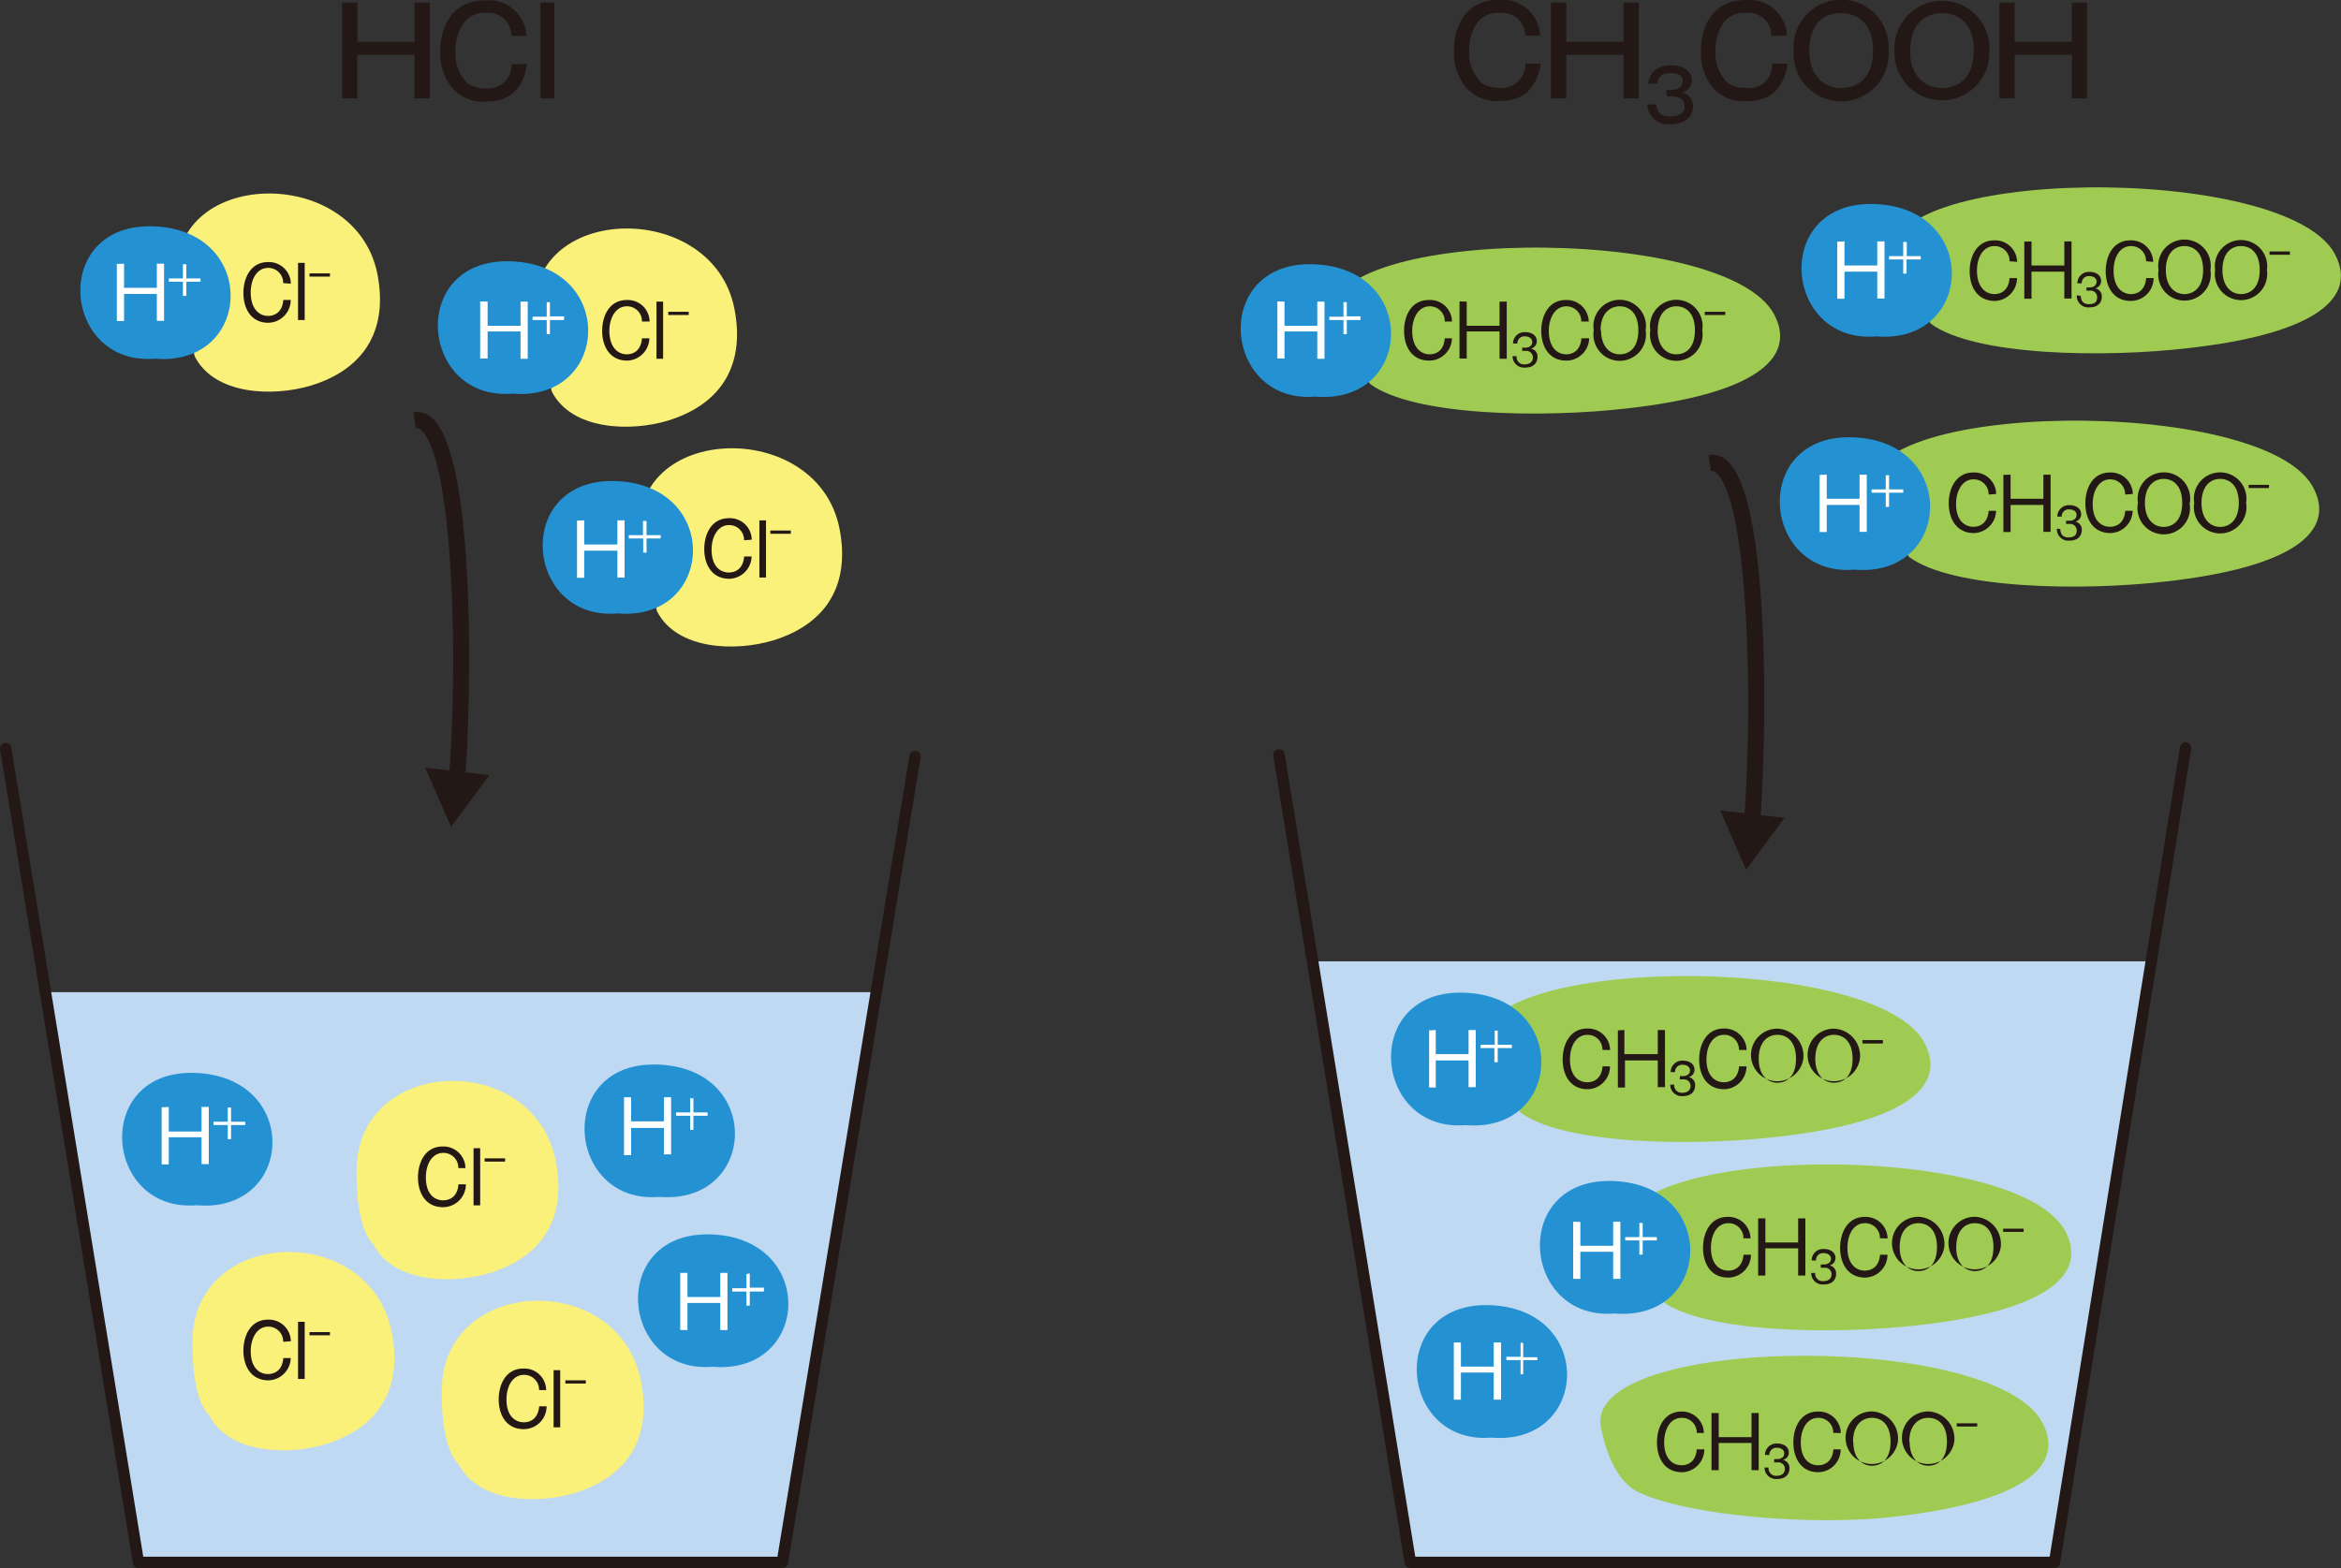 <svg xmlns="http://www.w3.org/2000/svg" viewBox="0 0 204.76 137.19"><rect x="0" y="0" width="204.76" height="137.19" fill="#333333" stroke="none"/><defs><style>.cls-1{fill:#c0d9f2;}.cls-2{fill:#f9f17a;}.cls-3{fill:#231815;}.cls-4{fill:#2492d2;}.cls-5{fill:#fff;}.cls-6{fill:#9fcb52;}</style></defs><g id="レイヤー_2" data-name="レイヤー 2"><g id="svg"><polygon class="cls-1" points="3.7 86.81 76.69 86.81 68.44 136.69 12.11 136.69 3.7 86.81"/><path class="cls-2" d="M15.53,24.64C14.5,14.76,31,14.22,33,23.92c.94,4.7-.9,8.31-5.79,9.81-3.3,1-8.44.85-10.18-2.55"/><path class="cls-3" d="M31.26.23V3.66h5V.23h1.33V8.61H36.25V4.79h-5V8.61H29.92V.23Z"/><path class="cls-3" d="M44.73,3.13a2,2,0,0,0-2.22-2A2.22,2.22,0,0,0,40.57,2a4.11,4.11,0,0,0-.73,2.52,3.6,3.6,0,0,0,1.07,2.78,2.54,2.54,0,0,0,1.53.43,2.05,2.05,0,0,0,2.3-2.12H46.1c-.26,1.71-1.16,3.27-3.53,3.27a3.58,3.58,0,0,1-3-1.16,4.84,4.84,0,0,1-1.06-3.2c0-1.57.58-4.49,4-4.49a3.29,3.29,0,0,1,3.54,3.13Z"/><path class="cls-3" d="M48.48.23V8.61H47.27V.23Z"/><path class="cls-2" d="M16.84,117.27c.14-9.93,15.48-10.42,17.42-.73.94,4.7-.9,8.32-5.8,9.82-3.3,1-8.44.84-10.17-2.55C18.29,123.81,16.76,122.69,16.84,117.27Z"/><path class="cls-2" d="M31.19,102.3c.14-9.93,15.48-10.42,17.42-.73.94,4.7-.9,8.32-5.8,9.82-3.3,1-8.44.84-10.17-2.55C32.64,108.84,31.11,107.72,31.19,102.3Z"/><path class="cls-2" d="M38.64,121.54c.15-9.94,15.48-10.43,17.42-.73.94,4.7-.89,8.31-5.79,9.82-3.3,1-8.44.84-10.17-2.55C40.1,128.08,38.57,127,38.64,121.54Z"/><path class="cls-4" d="M14.22,31.3c-9,1.47-10.16-12.57,0-11.44,8.66,1,7.58,12.83-1.35,11.44"/><path class="cls-3" d="M40.67,68.37l-1.42-.11c.86-10.76.36-28-2.37-30.59a.62.62,0,0,0-.51-.21l-.21-1.4a2,2,0,0,1,1.69.58C41.64,40.19,41.24,61.14,40.67,68.37Z"/><polygon class="cls-3" points="37.2 67.17 39.45 72.35 42.81 67.81 37.2 67.17"/><path class="cls-3" d="M133.4,3.13a2,2,0,0,0-2.22-2,2.2,2.2,0,0,0-1.94.82,4.11,4.11,0,0,0-.73,2.52,3.6,3.6,0,0,0,1.07,2.78,2.52,2.52,0,0,0,1.53.43,2.05,2.05,0,0,0,2.3-2.12h1.36c-.27,1.71-1.16,3.27-3.53,3.27a3.58,3.58,0,0,1-3-1.16,4.85,4.85,0,0,1-1.07-3.2c0-1.57.59-4.49,4-4.49a3.29,3.29,0,0,1,3.54,3.13Z"/><path class="cls-3" d="M137,.23V3.66h5V.23h1.33V8.61H142V4.79h-5V8.61h-1.34V.23Z"/><path class="cls-3" d="M145.73,7.87h.41c.55,0,1.05-.25,1.05-.76,0-.72-.89-.72-1.07-.72-.85,0-1.1.37-1.14.92h-.8a1.65,1.65,0,0,1,.53-1.14,2.35,2.35,0,0,1,1.46-.45c1.13,0,1.81.54,1.81,1.3a1.08,1.08,0,0,1-.9,1.08,1.17,1.17,0,0,1,1,1.2c0,.79-.56,1.57-2,1.57a1.8,1.8,0,0,1-2-1.74h.8c0,.66.35,1.07,1.2,1.07.2,0,1.26,0,1.26-.89,0-.73-.69-.88-1.08-.88h-.48Z"/><path class="cls-3" d="M154.94,3.13a2,2,0,0,0-2.22-2,2.22,2.22,0,0,0-1.94.82,4.11,4.11,0,0,0-.73,2.52,3.57,3.57,0,0,0,1.08,2.78,2.52,2.52,0,0,0,1.53.43A2,2,0,0,0,155,5.58h1.36c-.26,1.71-1.15,3.27-3.53,3.27a3.58,3.58,0,0,1-3-1.16,4.84,4.84,0,0,1-1.06-3.2c0-1.57.58-4.49,4-4.49a3.29,3.29,0,0,1,3.54,3.13Z"/><path class="cls-3" d="M165.19,4.42a4.16,4.16,0,1,1-8.3,0,4.16,4.16,0,1,1,8.3,0Zm-6.93,0c0,2.38,1.43,3.28,2.78,3.28s2.79-.81,2.79-3.28S162.41,1.15,161,1.15,158.26,2,158.26,4.42Z"/><path class="cls-3" d="M174,4.42a4.15,4.15,0,1,1-8.29,0,4.15,4.15,0,1,1,8.29,0Zm-6.93,0c0,2.38,1.44,3.28,2.79,3.28s2.78-.81,2.78-3.28-1.41-3.27-2.78-3.27S167.09,2,167.09,4.42Z"/><path class="cls-3" d="M176.22.23V3.66h5V.23h1.33V8.61h-1.33V4.79h-5V8.61h-1.34V.23Z"/><path class="cls-3" d="M153.94,72.12,152.53,72c.85-10.77.36-28-2.37-30.59a.59.59,0,0,0-.52-.21l-.2-1.4a2,2,0,0,1,1.69.58C154.92,43.94,154.52,64.89,153.94,72.12Z"/><polygon class="cls-3" points="150.47 70.91 152.72 76.1 156.09 71.56 150.47 70.91"/><path class="cls-3" d="M68.44,137.19H12.11a.5.5,0,0,1-.49-.42L0,65.52A.5.5,0,0,1,.42,65a.5.5,0,0,1,.57.41L12.53,136.2H68L79.55,66.12a.49.49,0,0,1,.57-.41.48.48,0,0,1,.4.57L68.93,136.77A.5.5,0,0,1,68.44,137.19Z"/><polygon class="cls-1" points="114.94 84.11 187.93 84.11 179.68 136.69 123.35 136.69 114.94 84.11"/><path class="cls-3" d="M179.68,137.19H123.35a.5.5,0,0,1-.49-.42L111.37,66.14a.5.5,0,1,1,1-.16l11.42,70.22h55.49l11.4-70.84a.5.5,0,0,1,.57-.41.5.5,0,0,1,.41.57l-11.47,71.25A.5.5,0,0,1,179.68,137.19Z"/><path class="cls-5" d="M10.85,23.07v2.11h2.87V23.07h.63v5h-.63V25.72H10.85v2.37h-.63v-5Z"/><path class="cls-5" d="M16.3,23.12v1.24h1.24v.29H16.3v1.24H16V24.65H14.77v-.29H16V23.12Z"/><path class="cls-6" d="M163.77,43.26c-2.28-8.27,34.27-8.73,38.56-.61,2.08,3.94-2,7-12.83,8.22-7.3.85-18.68.7-22.52-2.14"/><path class="cls-4" d="M162.86,49.76c-9,1.47-10.15-12.57,0-11.44,8.67,1,7.59,12.83-1.34,11.44"/><path class="cls-4" d="M17.87,105.37c-9,1.46-10.15-12.57,0-11.44,8.67,1,7.59,12.83-1.34,11.44"/><path class="cls-4" d="M58.32,104.64c-9,1.47-10.16-12.57,0-11.44C67,94.16,65.9,106,57,104.64"/><path class="cls-4" d="M63,119.5c-9,1.47-10.16-12.57,0-11.44,8.66,1,7.58,12.83-1.35,11.44"/><path class="cls-2" d="M46.81,27.71c-1-9.89,15.48-10.43,17.42-.73.94,4.7-.9,8.31-5.8,9.82-3.3,1-8.44.84-10.17-2.55"/><path class="cls-4" d="M45.49,34.36c-9,1.47-10.16-12.57,0-11.44,8.66,1,7.59,12.83-1.34,11.44"/><path class="cls-2" d="M56,46.93c-1-9.88,15.48-10.42,17.42-.72.94,4.7-.9,8.31-5.79,9.82-3.3,1-8.44.84-10.17-2.56"/><path class="cls-4" d="M54.66,53.59c-9,1.47-10.16-12.57,0-11.44,8.66,1,7.58,12.83-1.35,11.44"/><path class="cls-6" d="M116.62,28.12c-2.28-8.27,34.27-8.73,38.56-.61,2.08,3.94-2,7-12.83,8.22-7.3.85-18.68.7-22.52-2.14"/><path class="cls-4" d="M115.71,34.62c-9,1.47-10.15-12.57,0-11.44,8.67,1,7.59,12.83-1.34,11.44"/><path class="cls-3" d="M126.37,28.13a1.3,1.3,0,0,0-1.32-1.33c-1,0-1.53,1.05-1.53,2.15,0,1.42.73,2.05,1.53,2.05.36,0,1.22-.14,1.32-1.4H127a2,2,0,0,1-2,1.95c-1.54,0-2.19-1.27-2.19-2.6s.64-2.7,2.15-2.7A1.91,1.91,0,0,1,127,28.13Z"/><path class="cls-3" d="M128.29,26.39V28.5h2.87V26.39h.63v5h-.63V29h-2.87v2.37h-.63v-5Z"/><path class="cls-3" d="M132.65,31.16a.65.65,0,0,0,.7.72c.54,0,.73-.3.73-.61a.58.58,0,0,0-.65-.57h-.29v-.28h.25c.41,0,.63-.21.63-.5s-.26-.49-.62-.49a.61.61,0,0,0-.68.63h-.38a1,1,0,0,1,1.08-1c.57,0,1,.31,1,.78a.66.66,0,0,1-.52.66.7.7,0,0,1,.58.72c0,.4-.22.94-1.07.94a1,1,0,0,1-1.11-1Z"/><path class="cls-3" d="M138.31,28.13A1.3,1.3,0,0,0,137,26.8c-1,0-1.53,1.05-1.53,2.15,0,1.42.72,2.05,1.52,2.05.36,0,1.23-.14,1.33-1.4H139A2,2,0,0,1,137,31.55c-1.54,0-2.19-1.27-2.19-2.6s.64-2.7,2.15-2.7a1.92,1.92,0,0,1,2,1.88Z"/><path class="cls-3" d="M143.94,28.9a2.3,2.3,0,1,1-4.54,0,2.3,2.3,0,1,1,4.54,0Zm-3.9,0c0,1.45.79,2.1,1.63,2.1s1.63-.57,1.63-2.1-.8-2.1-1.63-2.1S140,27.4,140,28.9Z"/><path class="cls-3" d="M148.89,28.9a2.3,2.3,0,1,1-4.54,0,2.3,2.3,0,1,1,4.54,0Zm-3.9,0c0,1.45.79,2.1,1.63,2.1s1.63-.57,1.63-2.1-.8-2.1-1.63-2.1S145,27.4,145,28.9Z"/><path class="cls-3" d="M150.9,27.56h-1.79v-.28h1.79Z"/><path class="cls-6" d="M129.76,91.85c-2.27-8.27,34.27-8.72,38.57-.6,2.07,3.93-2,7-12.83,8.21-7.31.85-18.69.71-22.52-2.13"/><path class="cls-4" d="M128.86,98.36c-9,1.46-10.16-12.57,0-11.45,8.66,1,7.59,12.83-1.34,11.45"/><path class="cls-4" d="M131.11,125.7c-9,1.46-10.16-12.57,0-11.45,8.66,1,7.59,12.83-1.34,11.45"/><path class="cls-6" d="M143.3,130.55c4.3,2.06,15.21,3,22.52,2.14,10.84-1.26,14.9-4.29,12.82-8.22-4.29-8.12-40.84-7.67-38.56.61C140.08,125.08,140.77,129.34,143.3,130.55Z"/><path class="cls-6" d="M165.67,22.85c-2.28-8.27,34.27-8.73,38.56-.61,2.08,3.94-2,7-12.83,8.22-7.3.85-18.68.7-22.52-2.14"/><path class="cls-4" d="M164.76,29.35c-9,1.47-10.15-12.57,0-11.44,8.67,1,7.59,12.83-1.34,11.44"/><path class="cls-5" d="M42.65,26.39V28.5h2.88V26.39h.63v5h-.63V29H42.65v2.37H42v-5Z"/><path class="cls-5" d="M48.1,26.44v1.24h1.24V28H48.1v1.24h-.28V28H46.58v-.29h1.24V26.44Z"/><path class="cls-5" d="M51.1,45.53v2.11H54V45.53h.63v5H54V48.18H51.1v2.37h-.63v-5Z"/><path class="cls-5" d="M56.55,45.58v1.24h1.24v.29H56.55v1.24h-.29V47.11H55v-.29h1.24V45.58Z"/><path class="cls-3" d="M24.77,24.77a1.3,1.3,0,0,0-1.31-1.33c-1,0-1.53,1-1.53,2.15,0,1.41.72,2.05,1.52,2.05.36,0,1.23-.14,1.33-1.4h.65a2,2,0,0,1-1.95,2c-1.54,0-2.19-1.27-2.19-2.6s.64-2.71,2.15-2.71a1.92,1.92,0,0,1,2,1.89Z"/><path class="cls-3" d="M26.65,23v5h-.58V23Z"/><path class="cls-3" d="M28.86,24.2H27.07v-.28h1.79Z"/><path class="cls-3" d="M56.15,28.13a1.3,1.3,0,0,0-1.32-1.33c-1,0-1.53,1.05-1.53,2.15,0,1.42.73,2.05,1.53,2.05.36,0,1.22-.14,1.32-1.4h.65a2,2,0,0,1-1.94,1.95c-1.54,0-2.19-1.27-2.19-2.6s.64-2.7,2.15-2.7a1.91,1.91,0,0,1,2,1.88Z"/><path class="cls-3" d="M58,26.39v5h-.58v-5Z"/><path class="cls-3" d="M60.24,27.56H58.45v-.28h1.79Z"/><path class="cls-3" d="M65.08,47.27a1.3,1.3,0,0,0-1.31-1.33c-1,0-1.53,1.05-1.53,2.15,0,1.42.72,2,1.52,2,.36,0,1.22-.14,1.33-1.4h.65a2,2,0,0,1-1.95,1.95c-1.54,0-2.19-1.27-2.19-2.6s.64-2.7,2.15-2.7a1.9,1.9,0,0,1,2,1.88Z"/><path class="cls-3" d="M67,45.53v5h-.58v-5Z"/><path class="cls-3" d="M69.17,46.7H67.38v-.28h1.79Z"/><path class="cls-3" d="M40.09,102.2a1.3,1.3,0,0,0-1.31-1.33c-1,0-1.53,1-1.53,2.15,0,1.42.72,2,1.52,2,.36,0,1.23-.14,1.33-1.4h.65a2,2,0,0,1-2,2c-1.54,0-2.19-1.27-2.19-2.6s.64-2.71,2.15-2.71a1.92,1.92,0,0,1,2,1.89Z"/><path class="cls-3" d="M42,100.46v5h-.58v-5Z"/><path class="cls-3" d="M44.18,101.63H42.39v-.28h1.79Z"/><path class="cls-3" d="M24.77,117.4a1.3,1.3,0,0,0-1.31-1.33c-1,0-1.53,1.05-1.53,2.15,0,1.41.72,2,1.52,2,.36,0,1.23-.14,1.33-1.4h.65a2,2,0,0,1-1.95,1.95c-1.54,0-2.19-1.27-2.19-2.6s.64-2.71,2.15-2.71a1.92,1.92,0,0,1,2,1.89Z"/><path class="cls-3" d="M26.65,115.65v5h-.58v-5Z"/><path class="cls-3" d="M28.86,116.83H27.07v-.28h1.79Z"/><path class="cls-3" d="M47.15,121.62a1.3,1.3,0,0,0-1.31-1.33c-1,0-1.54,1-1.54,2.15,0,1.42.73,2,1.53,2,.36,0,1.22-.14,1.33-1.4h.65a2,2,0,0,1-2,2c-1.54,0-2.19-1.27-2.19-2.6s.64-2.7,2.15-2.7a1.9,1.9,0,0,1,2,1.88Z"/><path class="cls-3" d="M49,119.88v5h-.58v-5Z"/><path class="cls-3" d="M51.24,121.05H49.45v-.28h1.79Z"/><path class="cls-5" d="M14.76,96.85V99h2.87V96.85h.63v5h-.63V99.5H14.76v2.38h-.62v-5Z"/><path class="cls-5" d="M20.21,96.9v1.24h1.24v.29H20.21v1.24h-.29V98.43H18.68v-.29h1.24V96.9Z"/><path class="cls-5" d="M55.2,96v2.11h2.87V96h.63v5h-.63V98.69H55.2v2.38h-.62V96Z"/><path class="cls-5" d="M60.65,96.09v1.24h1.24v.29H60.65v1.24h-.28V97.62H59.13v-.29h1.24V96.09Z"/><path class="cls-5" d="M60.13,111.37v2.11H63v-2.11h.63v5H63V114H60.13v2.37H59.5v-5Z"/><path class="cls-5" d="M65.58,111.42v1.24h1.24V113H65.58v1.24h-.29V113H64.05v-.29h1.24v-1.24Z"/><path class="cls-5" d="M112.35,26.39V28.5h2.87V26.39h.63v5h-.63V29h-2.87v2.37h-.62v-5Z"/><path class="cls-5" d="M117.8,26.44v1.24H119V28H117.8v1.24h-.29V28h-1.24v-.29h1.24V26.44Z"/><path class="cls-5" d="M161.33,21.12v2.11h2.87V21.12h.63v5h-.63V23.77h-2.87v2.37h-.63v-5Z"/><path class="cls-5" d="M166.78,21.17v1.24H168v.29h-1.24v1.24h-.29V22.7h-1.24v-.29h1.24V21.17Z"/><path class="cls-5" d="M159.78,41.53v2.11h2.87V41.53h.63v5h-.63V44.18h-2.87v2.37h-.62v-5Z"/><path class="cls-5" d="M165.23,41.58v1.24h1.24v.29h-1.24v1.24h-.29V43.11H163.7v-.29h1.24V41.58Z"/><path class="cls-5" d="M125.58,90.12v2.11h2.87V90.12h.63v5h-.63V92.78h-2.87v2.37H125v-5Z"/><path class="cls-5" d="M131,90.17v1.24h1.24v.29H131v1.24h-.29V91.7H129.5v-.29h1.24V90.17Z"/><path class="cls-5" d="M127.78,117.46v2.11h2.87v-2.11h.64v5h-.64v-2.37h-2.87v2.37h-.62v-5Z"/><path class="cls-5" d="M133.23,117.51v1.24h1.24V119h-1.24v1.24H133V119h-1.24v-.29H133v-1.24Z"/><path class="cls-3" d="M175.77,22.86a1.3,1.3,0,0,0-1.32-1.33c-1,0-1.53,1-1.53,2.15,0,1.42.73,2.05,1.53,2.05.36,0,1.22-.14,1.32-1.4h.65a2,2,0,0,1-1.94,2c-1.55,0-2.2-1.27-2.2-2.6s.65-2.7,2.15-2.7a1.92,1.92,0,0,1,2,1.88Z"/><path class="cls-3" d="M177.69,21.12v2.11h2.87V21.12h.63v5h-.63V23.77h-2.87v2.37h-.63v-5Z"/><path class="cls-3" d="M182,25.88c0,.23.07.73.7.73s.73-.3.73-.61a.57.57,0,0,0-.64-.57h-.29v-.28h.25c.41,0,.63-.21.63-.51s-.26-.48-.62-.48a.61.61,0,0,0-.68.63h-.38a1,1,0,0,1,1.08-1c.56,0,1,.3,1,.78a.66.66,0,0,1-.52.66.71.71,0,0,1,.58.72c0,.4-.22.94-1.08.94a1,1,0,0,1-1.11-1.05Z"/><path class="cls-3" d="M187.71,22.86a1.3,1.3,0,0,0-1.31-1.33c-1,0-1.53,1-1.53,2.15,0,1.42.72,2.05,1.52,2.05.36,0,1.22-.14,1.33-1.4h.65a2,2,0,0,1-2,2c-1.54,0-2.19-1.27-2.19-2.6s.64-2.7,2.15-2.7a1.92,1.92,0,0,1,2,1.88Z"/><path class="cls-3" d="M193.34,23.63a2.3,2.3,0,1,1-4.54,0,2.3,2.3,0,1,1,4.54,0Zm-3.9,0c0,1.45.79,2.1,1.62,2.1s1.64-.57,1.64-2.1-.8-2.1-1.64-2.1S189.44,22.13,189.44,23.63Z"/><path class="cls-3" d="M198.28,23.63a2.29,2.29,0,1,1-4.53,0,2.29,2.29,0,1,1,4.53,0Zm-3.89,0c0,1.45.79,2.1,1.62,2.1s1.64-.57,1.64-2.1-.8-2.1-1.64-2.1S194.39,22.13,194.39,23.63Z"/><path class="cls-3" d="M200.29,22.29h-1.78V22h1.78Z"/><path class="cls-3" d="M173.94,43.27a1.3,1.3,0,0,0-1.32-1.33c-1,0-1.53,1.05-1.53,2.15,0,1.42.73,2,1.53,2,.36,0,1.22-.14,1.32-1.4h.65a2,2,0,0,1-1.94,1.95c-1.54,0-2.2-1.27-2.2-2.6s.65-2.7,2.15-2.7a1.91,1.91,0,0,1,2,1.88Z"/><path class="cls-3" d="M175.86,41.53v2.11h2.87V41.53h.63v5h-.63V44.18h-2.87v2.37h-.63v-5Z"/><path class="cls-3" d="M180.21,46.29c0,.23.07.73.7.73s.73-.31.73-.61a.57.57,0,0,0-.64-.57h-.29v-.28H181c.41,0,.63-.22.63-.51s-.26-.48-.62-.48a.61.61,0,0,0-.68.63h-.38a1,1,0,0,1,1.08-1c.57,0,1,.3,1,.78a.66.66,0,0,1-.52.66.7.7,0,0,1,.58.72c0,.4-.22.94-1.08.94a1,1,0,0,1-1.1-1.05Z"/><path class="cls-3" d="M185.88,43.27a1.3,1.3,0,0,0-1.31-1.33c-1,0-1.53,1.05-1.53,2.15,0,1.42.72,2,1.52,2,.36,0,1.23-.14,1.33-1.4h.65a2,2,0,0,1-1.95,1.95c-1.54,0-2.19-1.27-2.19-2.6s.64-2.7,2.15-2.7a1.92,1.92,0,0,1,2,1.88Z"/><path class="cls-3" d="M191.51,44A2.3,2.3,0,1,1,187,44a2.3,2.3,0,1,1,4.54,0Zm-3.9,0c0,1.45.79,2.1,1.63,2.1s1.63-.57,1.63-2.1-.8-2.1-1.63-2.1S187.61,42.54,187.61,44Z"/><path class="cls-3" d="M196.46,44a2.3,2.3,0,1,1-4.54,0,2.3,2.3,0,1,1,4.54,0Zm-3.9,0c0,1.45.79,2.1,1.62,2.1s1.64-.57,1.64-2.1-.8-2.1-1.64-2.1S192.56,42.54,192.56,44Z"/><path class="cls-3" d="M198.46,42.7h-1.78v-.28h1.78Z"/><path class="cls-3" d="M140.16,91.86a1.29,1.29,0,0,0-1.31-1.32c-1,0-1.53,1-1.53,2.15,0,1.41.72,2,1.52,2,.36,0,1.23-.14,1.33-1.39h.65a2,2,0,0,1-1.95,2c-1.54,0-2.19-1.27-2.19-2.6s.64-2.71,2.15-2.71a1.92,1.92,0,0,1,2,1.88Z"/><path class="cls-3" d="M142.08,90.12v2.11H145V90.12h.63v5H145V92.78h-2.87v2.37h-.62v-5Z"/><path class="cls-3" d="M146.44,94.89a.65.65,0,0,0,.7.72c.54,0,.73-.3.73-.6a.58.58,0,0,0-.65-.57h-.29v-.29h.26c.41,0,.63-.21.63-.5s-.27-.49-.63-.49a.62.62,0,0,0-.68.64h-.38a1,1,0,0,1,1.08-1c.57,0,1,.3,1,.77a.63.63,0,0,1-.52.66.71.71,0,0,1,.58.73c0,.4-.22.94-1.07.94a1,1,0,0,1-1.11-1Z"/><path class="cls-3" d="M152.1,91.86a1.28,1.28,0,0,0-1.31-1.32c-1,0-1.53,1-1.53,2.15,0,1.41.73,2,1.52,2,.37,0,1.23-.14,1.33-1.39h.65a2,2,0,0,1-1.94,2c-1.55,0-2.2-1.27-2.2-2.6s.65-2.71,2.15-2.71a1.92,1.92,0,0,1,2,1.88Z"/><path class="cls-3" d="M157.73,92.64A2.3,2.3,0,1,1,155.46,90,2.38,2.38,0,0,1,157.73,92.64Zm-3.9,0c0,1.45.79,2.09,1.63,2.09s1.63-.56,1.63-2.09-.8-2.1-1.63-2.1S153.83,91.14,153.83,92.64Z"/><path class="cls-3" d="M162.68,92.64A2.3,2.3,0,1,1,160.41,90,2.38,2.38,0,0,1,162.68,92.64Zm-3.9,0c0,1.45.79,2.09,1.63,2.09s1.63-.56,1.63-2.09-.8-2.1-1.63-2.1S158.78,91.14,158.78,92.64Z"/><path class="cls-3" d="M164.69,91.3H162.9V91h1.79Z"/><path class="cls-6" d="M142.09,108.33c-2.27-8.27,34.27-8.72,38.56-.6,2.08,3.93-2,7-12.82,8.21-7.31.85-18.69.71-22.52-2.13"/><path class="cls-3" d="M152.49,108.34a1.29,1.29,0,0,0-1.31-1.32c-1,0-1.53,1-1.53,2.15,0,1.41.72,2,1.52,2,.36,0,1.22-.14,1.33-1.39h.65a2,2,0,0,1-2,2c-1.54,0-2.19-1.27-2.19-2.6s.64-2.71,2.15-2.71a1.92,1.92,0,0,1,2,1.88Z"/><path class="cls-3" d="M154.41,106.6v2.11h2.87V106.6h.63v5h-.63v-2.38h-2.87v2.38h-.63v-5Z"/><path class="cls-3" d="M158.77,111.37a.65.65,0,0,0,.7.72c.54,0,.73-.3.73-.6a.57.57,0,0,0-.65-.57h-.29v-.29h.26c.41,0,.63-.21.63-.5s-.27-.49-.63-.49a.61.61,0,0,0-.68.64h-.38a1,1,0,0,1,1.08-1c.57,0,1,.3,1,.77a.64.64,0,0,1-.52.66.71.71,0,0,1,.58.73c0,.4-.22.94-1.07.94a1,1,0,0,1-1.11-1Z"/><path class="cls-3" d="M164.43,108.34a1.29,1.29,0,0,0-1.31-1.32c-1,0-1.53,1-1.53,2.15,0,1.41.73,2,1.52,2,.37,0,1.23-.14,1.33-1.39h.65a2,2,0,0,1-1.94,2c-1.55,0-2.2-1.27-2.2-2.6s.65-2.71,2.15-2.71a1.92,1.92,0,0,1,2,1.88Z"/><path class="cls-3" d="M170.06,109.11a2.3,2.3,0,1,1-2.27-2.65A2.38,2.38,0,0,1,170.06,109.11Zm-3.9,0c0,1.46.79,2.1,1.63,2.1s1.63-.56,1.63-2.1-.8-2.09-1.63-2.09S166.16,107.62,166.16,109.11Z"/><path class="cls-3" d="M175,109.11a2.3,2.3,0,1,1-2.27-2.65A2.38,2.38,0,0,1,175,109.11Zm-3.9,0c0,1.46.79,2.1,1.63,2.1s1.63-.56,1.63-2.1-.8-2.09-1.63-2.09S171.11,107.62,171.11,109.11Z"/><path class="cls-3" d="M177,107.78h-1.79v-.28H177Z"/><path class="cls-3" d="M148.41,125.37a1.29,1.29,0,0,0-1.32-1.32c-1,0-1.53,1-1.53,2.15,0,1.41.73,2,1.53,2,.36,0,1.22-.14,1.32-1.39h.66a2,2,0,0,1-1.95,2c-1.54,0-2.19-1.27-2.19-2.6s.64-2.71,2.15-2.71a1.91,1.91,0,0,1,1.95,1.88Z"/><path class="cls-3" d="M150.33,123.63v2.11h2.87v-2.11h.63v5h-.63v-2.38h-2.87v2.38h-.63v-5Z"/><path class="cls-3" d="M154.69,128.4a.65.65,0,0,0,.7.72c.54,0,.73-.3.73-.6a.57.57,0,0,0-.65-.57h-.29v-.29h.25c.41,0,.63-.21.63-.5s-.26-.49-.62-.49a.61.61,0,0,0-.68.63h-.38a1,1,0,0,1,1.08-1c.57,0,1,.3,1,.77a.64.64,0,0,1-.52.66.71.71,0,0,1,.58.73c0,.4-.22.94-1.07.94a1,1,0,0,1-1.11-1Z"/><path class="cls-3" d="M160.35,125.37a1.29,1.29,0,0,0-1.31-1.32c-1,0-1.53,1-1.53,2.15,0,1.41.72,2,1.52,2,.36,0,1.23-.14,1.33-1.39H161a2,2,0,0,1-1.95,2c-1.54,0-2.19-1.27-2.19-2.6s.64-2.71,2.15-2.71a1.92,1.92,0,0,1,2,1.88Z"/><path class="cls-3" d="M166,126.14a2.3,2.3,0,1,1-2.27-2.65A2.38,2.38,0,0,1,166,126.14Zm-3.9,0c0,1.46.79,2.1,1.63,2.1s1.63-.57,1.63-2.1-.8-2.09-1.63-2.09S162.08,124.65,162.08,126.14Z"/><path class="cls-3" d="M170.93,126.14a2.3,2.3,0,1,1-2.27-2.65A2.38,2.38,0,0,1,170.93,126.14Zm-3.9,0c0,1.46.79,2.1,1.63,2.1s1.63-.57,1.63-2.1-.8-2.09-1.63-2.09S167,124.65,167,126.14Z"/><path class="cls-3" d="M172.94,124.81h-1.79v-.28h1.79Z"/><path class="cls-4" d="M141.88,114.84c-9,1.46-10.15-12.58,0-11.45,8.67,1,7.59,12.83-1.34,11.45"/><path class="cls-5" d="M138.23,106.91V109h2.87v-2.11h.63v5h-.63v-2.37h-2.87v2.37h-.63v-5Z"/><path class="cls-5" d="M143.68,107v1.24h1.24v.29h-1.24v1.24h-.29v-1.24h-1.24v-.29h1.24V107Z"/></g></g></svg>